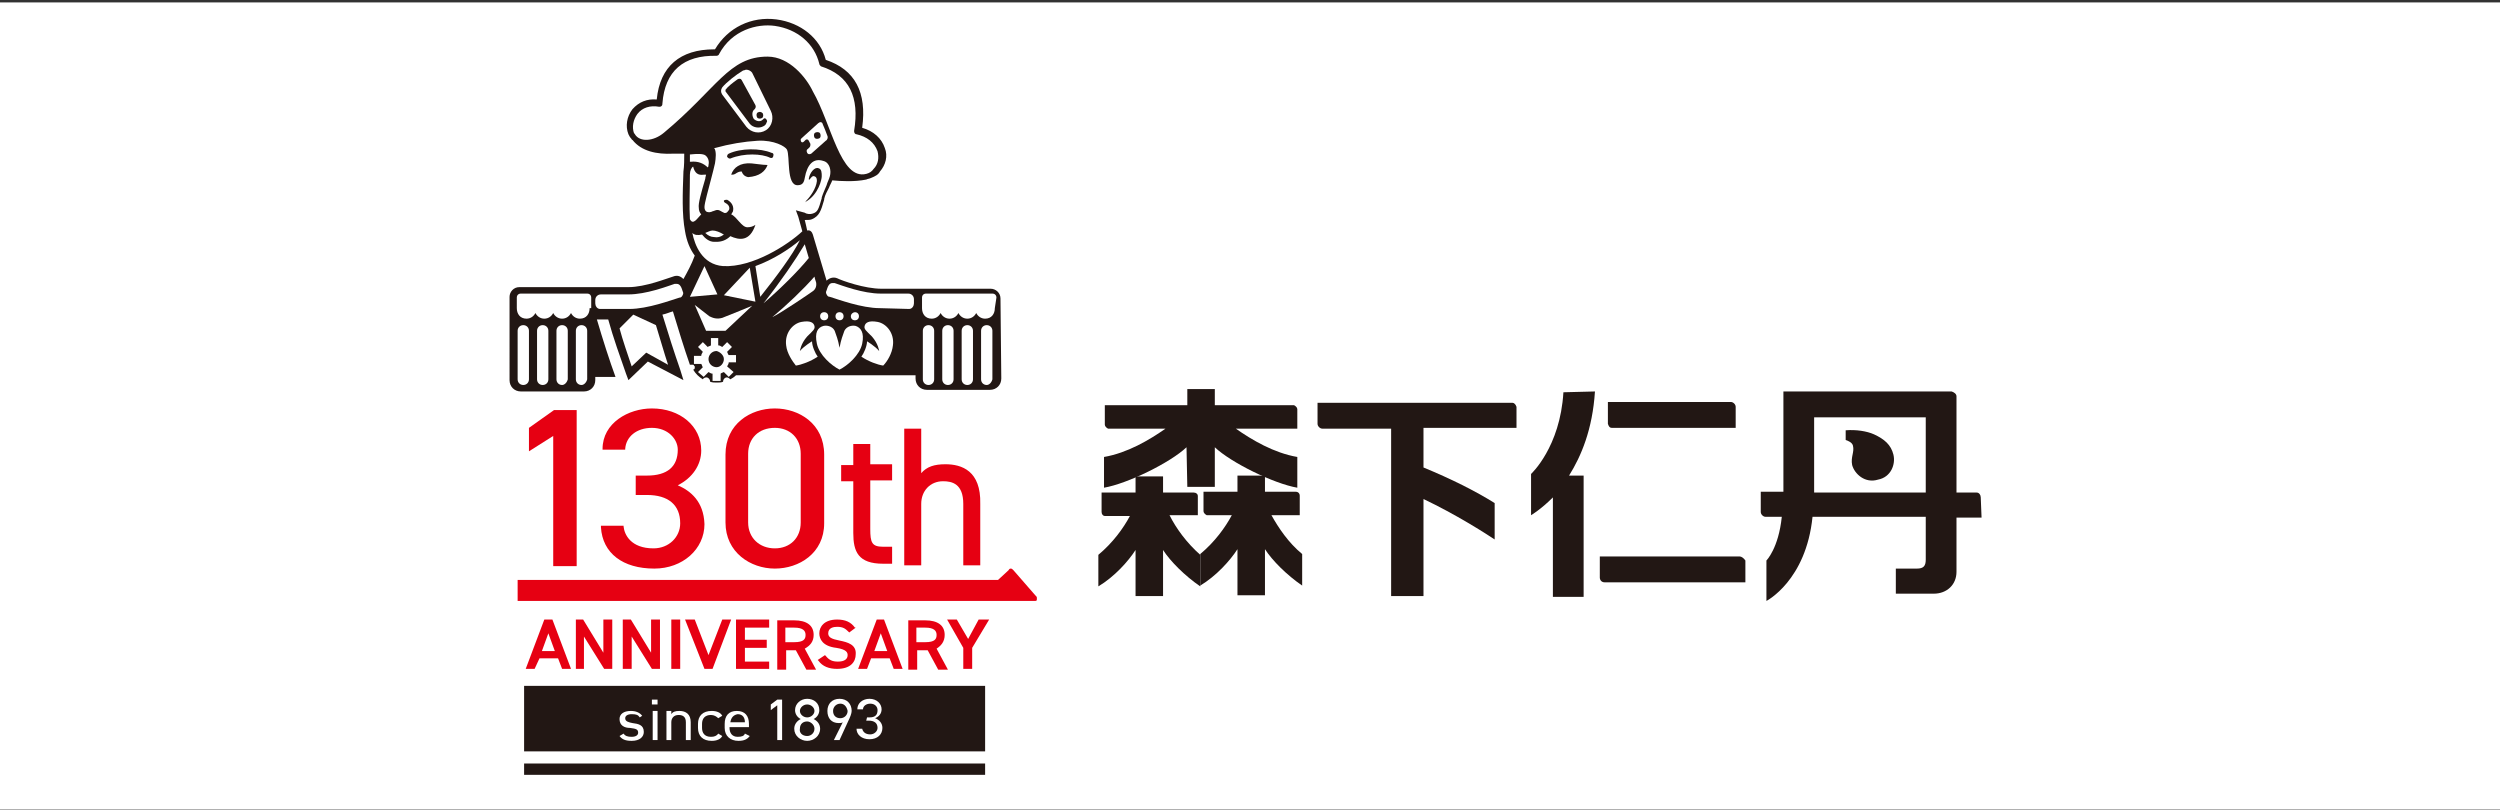 <?xml version="1.0" encoding="utf-8"?>
<!-- Generator: Adobe Illustrator 27.3.1, SVG Export Plug-In . SVG Version: 6.00 Build 0)  -->
<svg version="1.1" id="レイヤー_1" xmlns="http://www.w3.org/2000/svg" xmlns:xlink="http://www.w3.org/1999/xlink" x="0px"
	 y="0px" viewBox="0 0 309.1 100.2" style="enable-background:new 0 0 309.1 100.2;" xml:space="preserve">
<rect x="0" y="0" width="309.1" height="100.2" fill="#333333" stroke="none"/>
<style type="text/css">
	.st0{fill:#FFFFFF;}
	.st1{fill:#221714;}
	.st2{fill:#E60012;}
</style>
<g id="レイヤー_2_00000111161454045618299270000000529463522936918205_">
	<rect y="0.3" class="st0" width="309.1" height="99.8"/>
</g>
<g id="レイヤー_1_00000007418777896655201900000007309024045186175881_">
	<g>
		<g>
			<path class="st0" d="M123.7,36.9c0-0.7-0.6-1.2-1.2-1.2h-8h-0.2h-1.9l0,0H109c-2.1,0-4.9-1-5.5-1.3c-0.5-0.2-1,0-1.3,0.3
				l-1.7-5.7c-0.1-0.3-0.3-0.6-0.7-0.5c-0.1-0.5-0.2-0.9-0.3-1.3c0.4,0,0.7,0,0.9-0.1c0.9-0.4,1.1-1,1.5-2.4v-0.1
				c0.1-0.5,0.4-1,0.6-1.4c0.1-0.3,0.3-0.6,0.4-0.9c1,0.1,2.8,0.2,4.2-0.1c0.2-0.1,0.4-0.1,0.6-0.2c0.5-0.2,0.9-0.4,1.1-0.8l0,0
				c0.7-0.8,1-1.9,0.6-2.9c-0.4-1.2-1.4-2.1-2.8-2.5c0.6-4.4-0.9-7.2-4.5-8.4c-0.7-2.7-3.1-4.6-6.1-5c-3.1-0.4-6,1-7.6,3.7h-0.1
				c-4.2,0-6.7,2.1-7.1,6.2c-1.2-0.1-2.2,0.3-3,1.2c-0.7,0.9-0.9,2.1-0.5,3.1c0.1,0.2,0.2,0.4,0.4,0.6l0,0c0,0,0,0.1,0.1,0.1
				c1.1,1.4,3,1.8,5,1.7c0.5,0,1,0,1.4,0c0,0.7,0,1.5-0.1,2.2c-0.1,2.8-0.2,5.3,0.2,7.4c0.2,1.2,0.6,2.2,1.2,3
				c-0.4,1.1-0.9,2-1.4,2.9l0,0c-0.4-0.4-0.8-0.5-1.3-0.3c-0.7,0.2-3.4,1.3-5.5,1.3h-3.4h-1.9h-0.1h-8.1c-0.7,0-1.2,0.6-1.2,1.2V47
				c0,0.8,0.6,1.4,1.4,1.4h7.8c0.8,0,1.4-0.6,1.4-1.4v-0.4h2.5c-0.7-1.9-1.6-4.7-2.3-7.1h1.4c0.6,2.2,1.5,4.7,2.2,6.7l0.3,0.8
				l2.4-2.3l4.4,2.3l-0.4-1.3c-0.7-2-1.5-4.5-2.2-6.8c0.5-0.1,0.9-0.3,1.3-0.4c0.6,2,1.4,4.6,2.1,6.6h0.1c0,0,0,0,0.1,0h0.1
				c0,0,0,0,0.1,0c0,0,0.1,0,0.1,0.1l0,0l0.1,0.1l0,0v0.1l0,0v0.1l0,0c0,0.1-0.1,0.2-0.2,0.2c0.3,0.5,0.7,0.9,1.2,1.2
				c0.1-0.2,0.4-0.3,0.6-0.2s0.3,0.3,0.3,0.5c0.3,0.1,0.5,0.1,0.8,0.1s0.6,0,0.8-0.1c0-0.2,0.1-0.4,0.3-0.5c0.2-0.1,0.4,0,0.6,0.2
				c0.2-0.1,0.5-0.3,0.7-0.5h22.2v0.4c0,0.8,0.6,1.4,1.4,1.4h7.8c0.8,0,1.4-0.6,1.4-1.4L123.7,36.9L123.7,36.9z"/>
			<path class="st1" d="M95.2,19.5c0.2,0.1,0.4,0,0.4-0.2c0.1-0.2,0-0.4-0.2-0.4c-1.4-0.6-3.8-0.6-5.3,0.1c-0.2,0.1-0.2,0.3-0.2,0.4
				c0.1,0.1,0.2,0.2,0.3,0.2h0.1C92,18.9,94.2,19,95.2,19.5"/>
			<path class="st1" d="M94.9,20.4c-0.6,0-1.8-0.2-2-0.2c-1.4-0.1-2.2,0.5-2.5,1.4c0.2,0,0.3,0,0.5-0.1c0.3-0.2,0.5-0.3,0.8-0.3
				c0.1,0.3,0.3,0.6,0.8,0.7C93.9,21.8,94.6,21.2,94.9,20.4"/>
			<path class="st1" d="M99.7,24.9c1.5-0.9,1.9-2.7,1.9-3.1s0-0.9-0.4-1c-0.5-0.2-1.1,0.6-1.2,1.3c0,0,0,0,0,0.1h0.1l0,0
				c0.2-0.3,0.4-0.5,0.6-0.4c0.3,0.1,0.3,0.4,0.3,0.6c-0.1,0.9-0.8,1.9-1.3,2.4c-0.1,0.1-0.1,0.2-0.1,0.2
				C99.5,24.9,99.5,25,99.7,24.9"/>
			<path class="st1" d="M123.7,36.9c0-0.7-0.6-1.2-1.2-1.2h-8h-0.2h-1.9l0,0H109c-2.1,0-4.9-1-5.5-1.3c-0.5-0.2-1,0-1.3,0.3
				l-1.7-5.7c-0.1-0.3-0.3-0.6-0.7-0.5c-0.1-0.5-0.2-0.9-0.3-1.3c0.4,0,0.7,0,0.9-0.1c0.9-0.4,1.1-1,1.5-2.4v-0.1
				c0.1-0.5,0.4-1,0.6-1.4c0.1-0.3,0.3-0.6,0.4-0.9c1,0.1,2.8,0.2,4.2-0.1c0.2-0.1,0.4-0.1,0.6-0.2c0.5-0.2,0.9-0.4,1.1-0.8l0,0
				c0.7-0.8,1-1.9,0.6-2.9c-0.4-1.2-1.4-2.1-2.8-2.5c0.6-4.4-0.9-7.2-4.5-8.4c-0.7-2.7-3.1-4.6-6.1-5c-3.1-0.4-6,1-7.6,3.7h-0.1
				c-4.2,0-6.7,2.1-7.1,6.2c-1.2-0.1-2.2,0.3-3,1.2c-0.7,0.9-0.9,2.1-0.5,3.1c0.1,0.2,0.2,0.4,0.4,0.6l0,0c0,0,0,0.1,0.1,0.1
				c1.1,1.4,3,1.8,5,1.7c0.5,0,1,0,1.4,0c0,0.7,0,1.5-0.1,2.2c-0.1,2.7-0.2,5.3,0.2,7.4c0.2,1.2,0.6,2.2,1.2,3
				c-0.4,1.1-0.9,2-1.4,2.9l0,0c-0.4-0.4-0.8-0.5-1.3-0.3c-0.7,0.2-3.4,1.3-5.5,1.3h-3.4h-1.9h-0.1h-8.1c-0.7,0-1.2,0.6-1.2,1.2V47
				c0,0.8,0.6,1.4,1.4,1.4h7.8c0.8,0,1.4-0.6,1.4-1.4v-0.4h2.5c-0.7-1.9-1.6-4.7-2.3-7.1h1.4c0.6,2.2,1.5,4.7,2.2,6.7l0.3,0.8
				l2.4-2.3l4.4,2.3l-0.4-1.3c-0.7-2-1.5-4.5-2.2-6.8c0.5-0.1,0.9-0.3,1.3-0.4c0.6,2,1.4,4.6,2.1,6.6h0.1c0,0,0,0,0.1,0h0.1
				c0,0,0,0,0.1,0c0,0,0.1,0,0.1,0.1l0,0l0.1,0.1l0,0v0.1l0,0v0.1l0,0c0,0.1-0.1,0.2-0.2,0.2c0.3,0.5,0.7,0.9,1.2,1.2
				c0.1-0.2,0.4-0.3,0.6-0.2s0.3,0.3,0.3,0.5c0.3,0.1,0.5,0.1,0.8,0.1s0.6,0,0.8-0.1c0-0.2,0.1-0.4,0.3-0.5c0.2-0.1,0.4,0,0.6,0.2
				c0.2-0.1,0.5-0.3,0.7-0.5h22.2v0.4c0,0.8,0.6,1.4,1.4,1.4h7.8c0.8,0,1.4-0.6,1.4-1.4L123.7,36.9L123.7,36.9z M82.1,16.4
				c-1.3,1.1-3,1.2-3.6,0.2c0,0,0-0.1-0.1-0.1c-0.3-0.8-0.1-1.7,0.4-2.4c0.6-0.8,1.6-1.1,2.7-0.9c0.1,0,0.2,0,0.3-0.1
				c0.1-0.1,0.1-0.2,0.1-0.3c0.3-4,2.6-6,6.7-5.9c0.1,0,0.3-0.1,0.3-0.2c1.6-3,4.7-3.8,6.9-3.5c2.8,0.4,4.9,2.2,5.5,4.7
				c0,0.1,0.1,0.2,0.2,0.3c3.5,1.1,4.8,3.8,4.1,8c0,0.2,0.1,0.4,0.3,0.4c1.3,0.3,2.2,1,2.6,2.1c0.2,0.8,0.1,1.6-0.5,2.2
				c-0.2,0.3-0.5,0.5-0.9,0.6c-3.2,0.8-4.3-6.2-6.6-10.2C99.7,9.6,97.6,7,94.9,7C90.1,7,88.7,10.9,82.1,16.4 M87.6,20.4
				c0,0.1,0,0.2-0.1,0.3c-0.5-0.5-1.2-0.8-2.1-0.7h-0.1c0-0.3,0-0.6,0-0.9c0.9-0.1,1.6-0.1,1.9,0.1C87.6,19.5,87.7,20,87.6,20.4
				 M85.3,27.1c-0.1-1.6,0-3.5,0-5.5c0-0.5,0.2-0.9,0.4-1c0.2,0.8,0.6,1.1,1.3,1c0.1,0,0.2,0,0.3,0c0,0.1-0.1,0.3-0.1,0.5
				c-0.5,1.7-0.9,3.1-0.8,3.6c0,0.3,0.1,0.6,0.3,0.8C86.2,27,85.7,27.9,85.3,27.1 M94,36.7l-0.6-3.8c2.2-0.8,4.2-2.1,5.5-3.2
				C98,31.5,96,34.2,94,36.7 M98.7,26.8c0.1,0.4,0.3,1.1,0.5,1.8c-1.7,1.6-6.1,4.5-9.8,4.3c-2.6-0.2-3.5-2.6-3.8-4.1
				c0.3,0.3,0.7,0.3,1.2,0.2c0.4,0.5,0.9,0.9,1.5,0.9c0.1,0,0.2,0,0.3,0c0.6,0,1.2-0.2,1.7-0.7c1.1,0.5,2.4,0.7,3.1-1.4
				c-0.3,0.2-0.6,0.3-1,0.3c-0.7,0-1.3-1.3-2-1.6c0.1-0.1,0.1-0.2,0.2-0.3c0.2-0.6-0.1-1.2-0.7-1.5c-0.1,0-0.3,0-0.4,0.1
				c0,0.1,0,0.2,0.2,0.3c0.6,0.3,0.5,0.8,0.4,0.9c-0.1,0.1-0.2,0.3-0.3,0.3c-0.2,0.1-0.3,0-0.5-0.1c-0.5-0.3-0.6-0.3-1.1-0.1
				c-0.1,0-0.2,0.1-0.3,0.1c-0.2,0.1-0.4,0-0.5,0c-0.2-0.1-0.3-0.3-0.3-0.6c0-0.5,0.5-2.2,0.8-3.4c0.2-0.8,0.4-1.5,0.5-2
				c0.1-0.6,0.2-1.5-0.1-1.9c0,0,0,0,0.1,0c1.8-0.5,3.6-0.8,5.3-0.9c2-0.1,3.4,0.7,3.6,1.1c0.4,0.8-0.1,4.4,1.3,4.4
				c0.6,0,0.8-0.3,0.9-0.9c0.3-1.7,1.1-2.5,2.3-2.1c0.8,0.2,1,1.2,0.8,1.9c-0.1,0.4-0.3,0.7-0.4,1.1c-0.2,0.5-0.4,0.9-0.6,1.5v0.1
				c-0.4,1.4-0.5,1.7-1.1,1.9c-0.3,0.1-0.7,0.1-1-0.1L98.4,26L98.7,26.8z M87.2,28.8c0.3-0.1,0.6-0.3,0.9-0.3c0.4,0,0.9,0.2,1.4,0.5
				c-0.4,0.3-0.8,0.4-1.3,0.3C87.9,29.3,87.5,29.1,87.2,28.8"/>
			<path class="st0" d="M112.4,38.2c0.4,0,0.6-0.4,0.6-0.7V37c0-0.4-0.3-0.7-0.7-0.7h-3.4c-2.2,0-4.8-1-5.7-1.3h-0.1
				c-0.1,0-0.1,0-0.2,0c-0.3,0-0.5,0.3-0.6,0.6l-0.1,0.3c-0.1,0.2-0.1,0.3,0,0.5s0.2,0.3,0.4,0.3c1,0.3,3.9,1.4,6.2,1.4L112.4,38.2
				L112.4,38.2z"/>
			<path class="st0" d="M87.7,39.1c0.4,0.2,0.9,0.4,1.6,0.2c0.8-0.3,3.7-1.5,3.7-1.5l-3.3,3.1h-2.4l-1.4-3.2L87.7,39.1z"/>
			<polygon class="st0" points="92.7,33.1 93.4,37.3 89.5,36.5 			"/>
			<polygon class="st0" points="85.3,36.7 87.1,32.9 88.7,36.4 			"/>
			<path class="st0" d="M98.4,45.2c0.7-0.1,1.8-0.5,2.7-1.1c-0.3-0.4-0.7-1.3-0.7-1.9c0,0-1,0.6-1.5,1.2c0,0,0.1-0.9,0.9-1.8
				c0.7-0.7,1-0.9,0.9-1.3c-0.1-0.4-0.5-0.7-1.6-0.5s-2.1,1.4-1.9,2.9C97.3,43.7,98,44.7,98.4,45.2"/>
			<path class="st0" d="M103.8,45.7c1-0.5,2.5-1.8,2.8-3.2c0.3-1.4-0.2-2-0.8-2.2c-0.4-0.1-1.1,0-1.4,0.6c-0.2,0.6-0.4,1-0.6,2.1
				c-0.2-1.1-0.4-1.5-0.6-2.1c-0.3-0.6-1-0.7-1.4-0.6c-0.7,0.2-1.1,0.8-0.8,2.2C101.3,43.9,102.8,45.2,103.8,45.7"/>
			<path class="st0" d="M109.2,45.2c-0.7-0.1-1.8-0.5-2.7-1.1c0.3-0.4,0.7-1.3,0.7-1.9c0,0,1,0.6,1.5,1.2c0,0-0.1-0.9-0.9-1.8
				c-0.7-0.7-1-0.9-0.9-1.3c0.1-0.4,0.5-0.7,1.6-0.5s2.1,1.4,1.9,2.9C110.3,43.7,109.7,44.7,109.2,45.2"/>
			<path class="st0" d="M100,31.9L100,31.9l-0.5-1.7c-1.2,2-2.9,4.5-5.1,7.3C96.5,35.7,98.8,33.4,100,31.9"/>
			<path class="st0" d="M100.7,34.2c-1.4,1.6-3.4,3.5-5.2,5c0.9-0.4,4.6-2.9,5-3.2c0.3-0.2,0.5-0.6,0.4-1.1
				C100.8,34.6,100.7,34.3,100.7,34.2"/>
			<path class="st0" d="M74.2,38.2c-0.4,0-0.6-0.4-0.6-0.7v-0.4c0-0.4,0.3-0.7,0.7-0.7h3.4c2.2,0,4.8-1,5.7-1.3h0.1
				c0.1,0,0.1,0,0.2,0c0.3,0,0.5,0.3,0.6,0.6l0.1,0.3c0.1,0.2,0.1,0.3,0,0.5s-0.2,0.3-0.4,0.3c-1,0.3-3.9,1.4-6.2,1.4L74.2,38.2
				L74.2,38.2z"/>
			<path class="st0" d="M88.1,47.1v-0.9l0,0c-0.2,0-0.3-0.1-0.5-0.2l0,0L87,46.6L86.3,46l0.6-0.6l0,0c-0.1-0.1-0.1-0.3-0.2-0.4l0,0
				h-0.9v-1h0.9l0,0c0-0.2,0.1-0.3,0.2-0.5l0,0l-0.6-0.6l0.6-0.6l0.6,0.6l0,0c0.1-0.1,0.3-0.1,0.4-0.2l0,0v-0.9h0.9v0.9l0,0
				c0.2,0,0.3,0.1,0.5,0.2l0,0l0.6-0.6l0.6,0.6l-0.6,0.6l0,0c0.1,0.2,0.1,0.3,0.2,0.4l0,0H91v0.9h-0.9l0,0c0,0.2-0.1,0.3-0.2,0.5
				l0,0l0.8,0.7l-0.6,0.6L89.5,46l0,0c-0.2,0.1-0.3,0.1-0.4,0.2l0,0v0.9L88.1,47.1L88.1,47.1z"/>
			<path class="st1" d="M89.5,44.4c0,0.5-0.4,1-0.9,1s-1-0.4-1-1c0-0.5,0.4-1,1-1C89,43.5,89.5,43.9,89.5,44.4"/>
			<path class="st0" d="M79.9,43.6l-1.8,1.7c-0.5-1.5-1.1-3.2-1.5-4.7l1.7-1.7l2.8,1.3c0.5,1.6,1,3.4,1.5,4.9L79.9,43.6z"/>
			<path class="st0" d="M64.7,47.6c-0.4,0-0.7-0.3-0.7-0.7v-6c0-0.4,0.3-0.7,0.7-0.7s0.7,0.3,0.7,0.7v6
				C65.4,47.3,65.1,47.6,64.7,47.6"/>
			<path class="st0" d="M69.5,47.6c-0.4,0-0.7-0.3-0.7-0.7v-6c0-0.4,0.3-0.7,0.7-0.7s0.7,0.3,0.7,0.7v6
				C70.1,47.3,69.8,47.6,69.5,47.6"/>
			<path class="st0" d="M71.9,47.6c-0.4,0-0.7-0.3-0.7-0.7v-6c0-0.4,0.3-0.7,0.7-0.7c0.4,0,0.7,0.3,0.7,0.7v6
				C72.5,47.3,72.2,47.6,71.9,47.6"/>
			<path class="st0" d="M67.1,47.6c-0.4,0-0.7-0.3-0.7-0.7v-6c0-0.4,0.3-0.7,0.7-0.7s0.7,0.3,0.7,0.7v6
				C67.8,47.3,67.5,47.6,67.1,47.6"/>
			<path class="st0" d="M104.3,39.1c0,0.3-0.2,0.5-0.5,0.5c-0.3,0-0.5-0.2-0.5-0.5s0.2-0.5,0.5-0.5
				C104.1,38.6,104.3,38.8,104.3,39.1"/>
			<path class="st0" d="M102.4,39.1c0,0.3-0.2,0.5-0.5,0.5c-0.3,0-0.5-0.2-0.5-0.5s0.2-0.5,0.5-0.5
				C102.2,38.6,102.4,38.8,102.4,39.1"/>
			<path class="st0" d="M105.2,39.1c0,0.3,0.2,0.5,0.5,0.5c0.3,0,0.5-0.2,0.5-0.5s-0.2-0.5-0.5-0.5
				C105.5,38.6,105.2,38.8,105.2,39.1"/>
			<path class="st0" d="M72.9,38.1c0,0.7-0.4,1.3-1.2,1.3c-0.5,0-0.9-0.3-1.1-0.7c-0.2,0.4-0.6,0.7-1.1,0.7s-0.9-0.3-1.1-0.7
				c-0.2,0.4-0.6,0.7-1.1,0.7s-0.9-0.3-1.1-0.7c-0.2,0.4-0.6,0.7-1.1,0.7c-0.8,0-1.2-0.6-1.2-1.3v-1.3c0-0.3,0.2-0.5,0.5-0.5h8.2
				c0.3,0,0.5,0.2,0.5,0.5v1.3H72.9z"/>
			<path class="st0" d="M114.8,47.6c-0.4,0-0.7-0.3-0.7-0.7v-6c0-0.4,0.3-0.7,0.7-0.7s0.7,0.3,0.7,0.7v6
				C115.5,47.3,115.2,47.6,114.8,47.6"/>
			<path class="st0" d="M119.6,47.6c-0.4,0-0.7-0.3-0.7-0.7v-6c0-0.4,0.3-0.7,0.7-0.7s0.7,0.3,0.7,0.7v6
				C120.3,47.3,120,47.6,119.6,47.6"/>
			<path class="st0" d="M122,47.6c-0.4,0-0.7-0.3-0.7-0.7v-6c0-0.4,0.3-0.7,0.7-0.7s0.7,0.3,0.7,0.7v6
				C122.6,47.3,122.3,47.6,122,47.6"/>
			<path class="st0" d="M117.2,47.6c-0.4,0-0.7-0.3-0.7-0.7v-6c0-0.4,0.3-0.7,0.7-0.7s0.7,0.3,0.7,0.7v6
				C117.9,47.3,117.6,47.6,117.2,47.6"/>
			<path class="st0" d="M123,38.1c0,0.7-0.4,1.3-1.2,1.3c-0.5,0-0.9-0.3-1.1-0.7c-0.2,0.4-0.6,0.7-1.1,0.7s-0.9-0.3-1.1-0.7
				c-0.2,0.4-0.6,0.7-1.1,0.7s-0.9-0.3-1.1-0.7c-0.2,0.4-0.6,0.7-1.1,0.7c-0.8,0-1.2-0.6-1.2-1.3v-1.3c0-0.3,0.2-0.5,0.5-0.5h8.2
				c0.3,0,0.5,0.2,0.5,0.5L123,38.1L123,38.1z"/>
			<path class="st0" d="M95.3,13.7c0.4,0.8,0.2,1.9-0.6,2.4c-0.8,0.5-1.8,0.3-2.4-0.4l-3-4c-0.2-0.3-0.2-0.6,0-0.9
				c0.5-0.6,1.6-1.5,2.6-2.1c0,0,0,0,0.1,0c0.3-0.2,0.8,0,1,0.3L95.3,13.7z"/>
			<path class="st1" d="M94.8,15.1c-0.1,0.3-0.2,0.4-0.4,0.5c-0.5,0.3-1.3,0.2-1.7-0.3l-3-4c0-0.1,0-0.1,0-0.2
				c0.3-0.4,0.8-0.8,1.5-1.3c0.2-0.1,0.4-0.1,0.5,0.1l1.7,3.1c0.1,0.2,0,0.4-0.1,0.5c-0.4,0.3-0.3,0.9-0.1,1.2
				c0.3,0.3,0.8,0.4,1.1,0.1l0.1-0.1c0.1-0.1,0.2-0.1,0.3,0S94.9,15,94.8,15.1"/>
			<path class="st1" d="M94.3,14c0.1,0.2,0.1,0.5-0.1,0.6s-0.5,0.1-0.6-0.1c-0.1-0.2-0.1-0.5,0.1-0.6S94.1,13.8,94.3,14"/>
			<path class="st0" d="M102.3,16.8c0.1,0.2,0,0.5-0.2,0.6l-1.8,1.6c-0.2,0.1-0.4,0.1-0.5-0.1s-0.1-0.4,0.1-0.5l0.2-0.2
				c0.1-0.1,0.1-0.3,0.1-0.4l-0.2-0.4c-0.1-0.2-0.3-0.2-0.4-0.1l-0.2,0.2c0,0-0.1,0.1-0.2,0.1c-0.1,0-0.2-0.1-0.2-0.3
				c0-0.1,0-0.1,0.1-0.2l2.1-1.9c0.1,0,0.1-0.1,0.2-0.1c0.2,0,0.3,0.1,0.3,0.2C101.8,15.5,102.2,16.5,102.3,16.8"/>
			<path class="st1" d="M101.4,16.5c0.1,0.2,0.1,0.5-0.1,0.6c-0.2,0.1-0.5,0.1-0.6-0.1s-0.1-0.5,0.1-0.6S101.3,16.3,101.4,16.5"/>
			<rect x="64.8" y="84.8" class="st1" width="57" height="8.1"/>
			<rect x="64.8" y="94.4" class="st1" width="57" height="1.4"/>
			<polygon class="st2" points="65.4,52.9 65.4,55.8 68.4,53.9 68.4,70 71.3,70 71.3,50.7 68.5,50.7 			"/>
			<path class="st2" d="M83.8,60c1.8-0.9,2.9-2.5,2.9-4.3c0-3-2.6-5.2-6.1-5.2c-2.9,0-6.1,1.8-6.1,5v0.1h2.8v-0.1
				c0.1-1.5,1.4-2.6,3.3-2.6c2,0,3.2,1.4,3.2,2.7c0,2.1-1.3,3.2-3.8,3.2h-1.4v2.4H80c2.6,0,4.1,1.2,4.1,3.5c0,1.7-1.4,3.1-3.3,3.1
				c-2.8,0-3.6-1.7-3.7-2.7V65h-2.8v0.2c0.2,3.2,2.7,5.1,6.6,5.1c3.5,0,6.2-2.4,6.2-5.5C87,62,85.4,60.7,83.8,60"/>
			<path class="st2" d="M95.8,50.5c-3,0-6.1,1.9-6.1,5.7v8.4c0,3.7,3.1,5.7,6.1,5.7s6.1-1.9,6.1-5.6v-8.5
				C101.9,52.4,98.8,50.5,95.8,50.5 M92.5,56.1c0-1.9,1.3-3.2,3.3-3.2c1.9,0,3.2,1.3,3.2,3.2v8.5c0,1.9-1.3,3.2-3.2,3.2
				s-3.3-1.3-3.3-3.2V56.1z"/>
			<path class="st2" d="M107.6,54.9h-2.1v2.6H104v2h1.5v6.4c0,2.3,0.6,3.8,3.7,3.8h1.1v-2.1h-1.1c-1.4,0-1.6-0.5-1.6-2.2v-6h2.7v-2
				h-2.7C107.6,57.6,107.6,54.9,107.6,54.9z"/>
			<path class="st2" d="M116.9,57.4c-1.4,0-2.3,0.3-3,1.1V53h-2.1v16.9h2.1v-7.6c0-1.6,1.1-2.8,2.7-2.8c1.1,0,2.5,0.3,2.5,2.8v7.6
				h2.1v-7.6C121.3,58.2,118.9,57.4,116.9,57.4"/>
			<path class="st0" d="M79.1,88.7c-0.2-0.3-0.4-0.4-1-0.4c-0.5,0-0.8,0.2-0.8,0.5c0,0.4,0.4,0.5,0.9,0.6c0.7,0.1,1.4,0.2,1.4,1.1
				c0,0.6-0.5,1.1-1.5,1.1c-0.8,0-1.2-0.2-1.5-0.6l0.5-0.3c0.2,0.3,0.5,0.4,1,0.4s0.8-0.2,0.8-0.5c0-0.4-0.2-0.5-1-0.6
				c-0.7,0-1.3-0.3-1.3-1.1c0-0.6,0.5-1,1.4-1c0.6,0,1.1,0.2,1.4,0.6L79.1,88.7z"/>
			<path class="st0" d="M80.6,86.5h0.7v0.6h-0.7V86.5z M80.7,87.9h0.6v3.6h-0.6V87.9z"/>
			<path class="st0" d="M82.4,87.9H83v0.4c0.2-0.3,0.5-0.4,1-0.4c0.8,0,1.4,0.4,1.4,1.4v2.2h-0.6v-2.2c0-0.7-0.4-0.9-0.9-0.9
				c-0.6,0-0.9,0.4-0.9,0.9v2.2h-0.6V87.9z"/>
			<path class="st0" d="M89.3,91c-0.2,0.4-0.7,0.6-1.3,0.6c-1.1,0-1.7-0.6-1.7-1.6v-0.5c0-1,0.6-1.6,1.7-1.6c0.6,0,1.1,0.2,1.3,0.6
				l-0.5,0.3c-0.2-0.2-0.5-0.4-0.9-0.4c-0.7,0-1.1,0.4-1.1,1.1V90c0,0.6,0.3,1.1,1.1,1.1c0.4,0,0.7-0.1,0.9-0.4L89.3,91z"/>
			<path class="st0" d="M92.7,91c-0.3,0.4-0.7,0.6-1.4,0.6c-1,0-1.7-0.6-1.7-1.6v-0.5c0-1,0.5-1.6,1.5-1.6s1.5,0.6,1.5,1.6v0.4h-2.4
				V90c0,0.6,0.3,1.1,1,1.1c0.5,0,0.8-0.1,0.9-0.4L92.7,91z M90.3,89.3h1.8c0-0.6-0.3-1-0.9-1C90.7,88.4,90.4,88.7,90.3,89.3"/>
			<polygon class="st0" points="96.7,91.5 96.1,91.5 96.1,87.2 95.3,87.8 95.3,87.1 96.1,86.5 96.7,86.5 			"/>
			<path class="st0" d="M99,88.9c-0.4-0.2-0.7-0.6-0.7-1.1c0-0.8,0.7-1.4,1.5-1.4c0.8,0,1.5,0.5,1.5,1.4c0,0.5-0.3,0.9-0.7,1.1
				c0.4,0.2,0.8,0.6,0.8,1.2c0,0.9-0.8,1.5-1.6,1.5c-0.8,0-1.6-0.6-1.6-1.5C98.2,89.5,98.6,89.1,99,88.9 M99.8,91
				c0.5,0,0.9-0.4,0.9-0.9s-0.5-0.9-0.9-0.9c-0.5,0-0.9,0.3-0.9,0.9C98.8,90.6,99.2,91,99.8,91 M99.8,88.7c0.5,0,0.9-0.4,0.9-0.8
				s-0.4-0.8-0.9-0.8s-0.9,0.4-0.9,0.8C98.9,88.3,99.3,88.7,99.8,88.7"/>
			<path class="st0" d="M104.2,89.3c-0.1,0.1-0.4,0.1-0.5,0.1c-0.9,0-1.4-0.6-1.4-1.5s0.6-1.5,1.5-1.5s1.5,0.6,1.5,1.5
				c0,0.3-0.2,0.8-0.4,1.2l-1.1,2.4h-0.7L104.2,89.3z M103.9,87c-0.5,0-0.9,0.4-0.9,0.9c0,0.6,0.4,0.9,0.9,0.9s0.9-0.4,0.9-0.9
				C104.7,87.4,104.4,87,103.9,87"/>
			<path class="st0" d="M107.2,88.7h0.3c0.7,0,1-0.3,1-0.9c0-0.4-0.3-0.8-0.9-0.8c-0.5,0-0.9,0.3-0.9,0.7H106c0-0.8,0.7-1.3,1.5-1.3
				c0.9,0,1.5,0.6,1.5,1.3c0,0.5-0.3,0.9-0.8,1.1c0.5,0.2,0.9,0.6,0.9,1.2c0,0.8-0.6,1.4-1.6,1.4s-1.6-0.6-1.6-1.3h0.7
				c0.1,0.4,0.4,0.7,1,0.7c0.5,0,0.9-0.4,0.9-0.8c0-0.6-0.4-0.9-1.1-0.9h-0.3L107.2,88.7L107.2,88.7z"/>
			<path class="st2" d="M67.3,76.6L65,82.7h1.1l0.6-1.3H69l0.5,1.3h1.1l-2.3-6.1C68.3,76.6,67.3,76.6,67.3,76.6z M68.6,80.5H67
				l0.8-2.2L68.6,80.5z"/>
			<polygon class="st2" points="74.6,80.7 72.1,76.6 71.2,76.6 71.2,82.7 72.2,82.7 72.2,78.7 74.7,82.7 75.7,82.7 75.7,76.6 
				74.6,76.6 			"/>
			<polygon class="st2" points="80.5,80.7 78,76.6 77,76.6 77,82.7 78.1,82.7 78.1,78.7 80.6,82.7 81.6,82.7 81.6,76.6 80.5,76.6 
							"/>
			<rect x="83" y="76.6" class="st2" width="1.1" height="6.1"/>
			<polygon class="st2" points="87.6,81 85.9,76.6 84.7,76.6 87.1,82.7 88.1,82.7 90.4,76.6 89.3,76.6 			"/>
			<polygon class="st2" points="91,82.7 95.1,82.7 95.1,81.8 92.1,81.8 92.1,80.1 94.8,80.1 94.8,79.1 92.1,79.1 92.1,77.6 
				95.1,77.6 95.1,76.6 91,76.6 			"/>
			<path class="st2" d="M100.6,78.5c0-1.2-0.9-1.8-2.4-1.8h-2.1v6.1h1.1v-2.4h1.2l1.3,2.4h1.2l-1.4-2.6
				C100.2,79.8,100.6,79.3,100.6,78.5 M97.1,77.6h1.1c1.1,0,1.4,0.4,1.4,0.9s-0.2,0.9-1.4,0.9h-1.1V77.6z"/>
			<path class="st2" d="M103.8,79.2c-1-0.2-1.4-0.4-1.4-0.9c0-0.7,0.7-0.8,1.1-0.8c0.7,0,1,0.2,1.4,0.6l0.1,0.1l0.8-0.6l-0.1,0
				c-0.5-0.7-1.2-1-2.2-1c-1.6,0-2.2,0.9-2.2,1.7c0,0.7,0.4,1.6,2.1,1.8c1.3,0.2,1.4,0.6,1.4,0.9c0,0.5-0.4,0.8-1.2,0.8
				c-0.7,0-1.1-0.2-1.5-0.7L102,81l-0.9,0.6l0.1,0.1c0.5,0.7,1.3,1,2.3,1c1.7,0,2.3-0.9,2.3-1.8C105.9,79.7,104.8,79.4,103.8,79.2"
				/>
			<path class="st2" d="M108.4,76.6l-2.3,6.1h1.1l0.5-1.3h2.3l0.5,1.3h1.1l-2.3-6.1H108.4z M109.7,80.5h-1.6l0.8-2.2L109.7,80.5z"/>
			<path class="st2" d="M116.8,78.5c0-1.2-0.9-1.8-2.4-1.8h-2.1v6.1h1.1v-2.4h1.3l1.3,2.4h1.2l-1.4-2.6
				C116.4,79.8,116.8,79.3,116.8,78.5 M113.3,77.6h1.1c1.1,0,1.4,0.4,1.4,0.9s-0.2,0.9-1.4,0.9h-1.1V77.6z"/>
			<polygon class="st2" points="121,76.6 119.7,79 118.3,76.6 117.1,76.6 119.1,80.1 119.1,82.7 120.2,82.7 120.2,80.1 122.3,76.6 
							"/>
			<path class="st2" d="M128,73.6l-2.7-3.1c-0.1-0.1-0.2-0.2-0.3-0.2c-0.1,0-0.2,0-0.3,0.2l-1.3,1.2H64v2.6h64
				c0.2,0,0.2-0.1,0.2-0.3S128.2,73.8,128,73.6"/>
			<path class="st1" d="M193.3,48.5c-0.4,6.8-4,10.1-4,10.1v5.1c0,0,1.2-0.7,2.7-2.2v12.3h3.8v-15H194c1.5-2.4,2.9-5.7,3.2-10.4
				L193.3,48.5L193.3,48.5z"/>
			<path class="st1" d="M234.1,56.2c-0.3-1.2-1.1-1.9-2.4-2.5c-0.9-0.4-2.2-0.6-3.5-0.5v1.2c0.3,0.1,0.8,0.3,0.9,0.7
				c0.2,0.8-0.3,1.4-0.1,2.4c0.3,1.1,1.6,2.3,3.2,1.8C233.8,59,234.4,57.4,234.1,56.2"/>
			<path class="st1" d="M144.6,63.7h3.5v-2.4c0-0.2-0.2-0.4-0.5-0.4h-3.8v-2h-3.4v2h-4.2v2.4c0,0.3,0.2,0.5,0.4,0.5h3.1
				c-0.8,1.5-2.1,3.3-3.9,4.8v3.9c2-1.2,3.7-3.1,4.6-4.5v5.7h3.4V68c0.9,1.4,2.7,3.2,4.6,4.5v-3.9C146.7,67.1,145.4,65.3,144.6,63.7
				"/>
			<path class="st1" d="M157.2,63.7h3.5v-2.4c0-0.3-0.2-0.5-0.5-0.5h-3.8v-2H153v2h-4.2v2.4c0,0.2,0.2,0.4,0.4,0.5h3.1
				c-0.8,1.5-2.1,3.3-3.9,4.8v3.9c2-1.2,3.7-3.1,4.6-4.5v5.7h3.4v-5.7c0.9,1.4,2.7,3.2,4.6,4.5v-3.9
				C159.3,67.1,158.1,65.3,157.2,63.7"/>
			<path class="st1" d="M199.3,52.9h15.3v-2.6c0-0.3-0.3-0.6-0.6-0.6l0,0h-15.2v2.7C198.9,52.7,199,52.9,199.3,52.9"/>
			<path class="st1" d="M244.9,61.5c0-0.3-0.2-0.6-0.5-0.6h-2.5v-9.3V49c0-0.3-0.3-0.5-0.6-0.6h-3.2h-13.8h-3.8l0,0v12.4h-2.8v2.5
				l0,0c0,0.3,0.3,0.6,0.6,0.6l0,0h2c-0.4,3.9-1.9,5.4-1.9,5.4v5c0,0,4.9-2.5,5.7-10.4h14v5.3l0,0c0,0.8-0.3,1.1-1.1,1.1l0,0h-2.6
				v3.1h3.7l0,0h1.1h-0.1c1.6,0,2.8-1.1,2.8-2.7V64h3.1L244.9,61.5L244.9,61.5z M224.3,51.6h13.8v9.3h-13.8V51.6z"/>
			<path class="st1" d="M187,49.8h-24.1v2.6l0,0c0,0.3,0.3,0.6,0.6,0.6h8.5v20.7h4v-12c4,1.9,7.6,4.2,8.8,5v-4.5
				c-2.4-1.5-5.4-3-8.8-4.4v-4.9h11.5v-2.6C187.4,50,187.2,49.8,187,49.8"/>
			<path class="st1" d="M146.8,60.2h3.4v-4.9c2,1.9,7.3,4.5,10.2,5v-3.8c-2.9-0.5-5.6-2.1-7.6-3.5h7.6v-2.4c0-0.2-0.2-0.4-0.4-0.5
				h-9.8v-2h-3.4v2h-10.2v2.4c0,0.2,0.2,0.4,0.4,0.5h7.1c-2,1.4-4.7,3-7.6,3.5v3.8c2.9-0.5,8.2-3.1,10.2-5L146.8,60.2L146.8,60.2z"
				/>
			<path class="st1" d="M215.1,68.8L215.1,68.8h-17.3v2.6l0,0c0,0.3,0.2,0.6,0.6,0.6h17.4v-2.7C215.6,69,215.3,68.8,215.1,68.8"/>
		</g>
	</g>
</g>
</svg>
